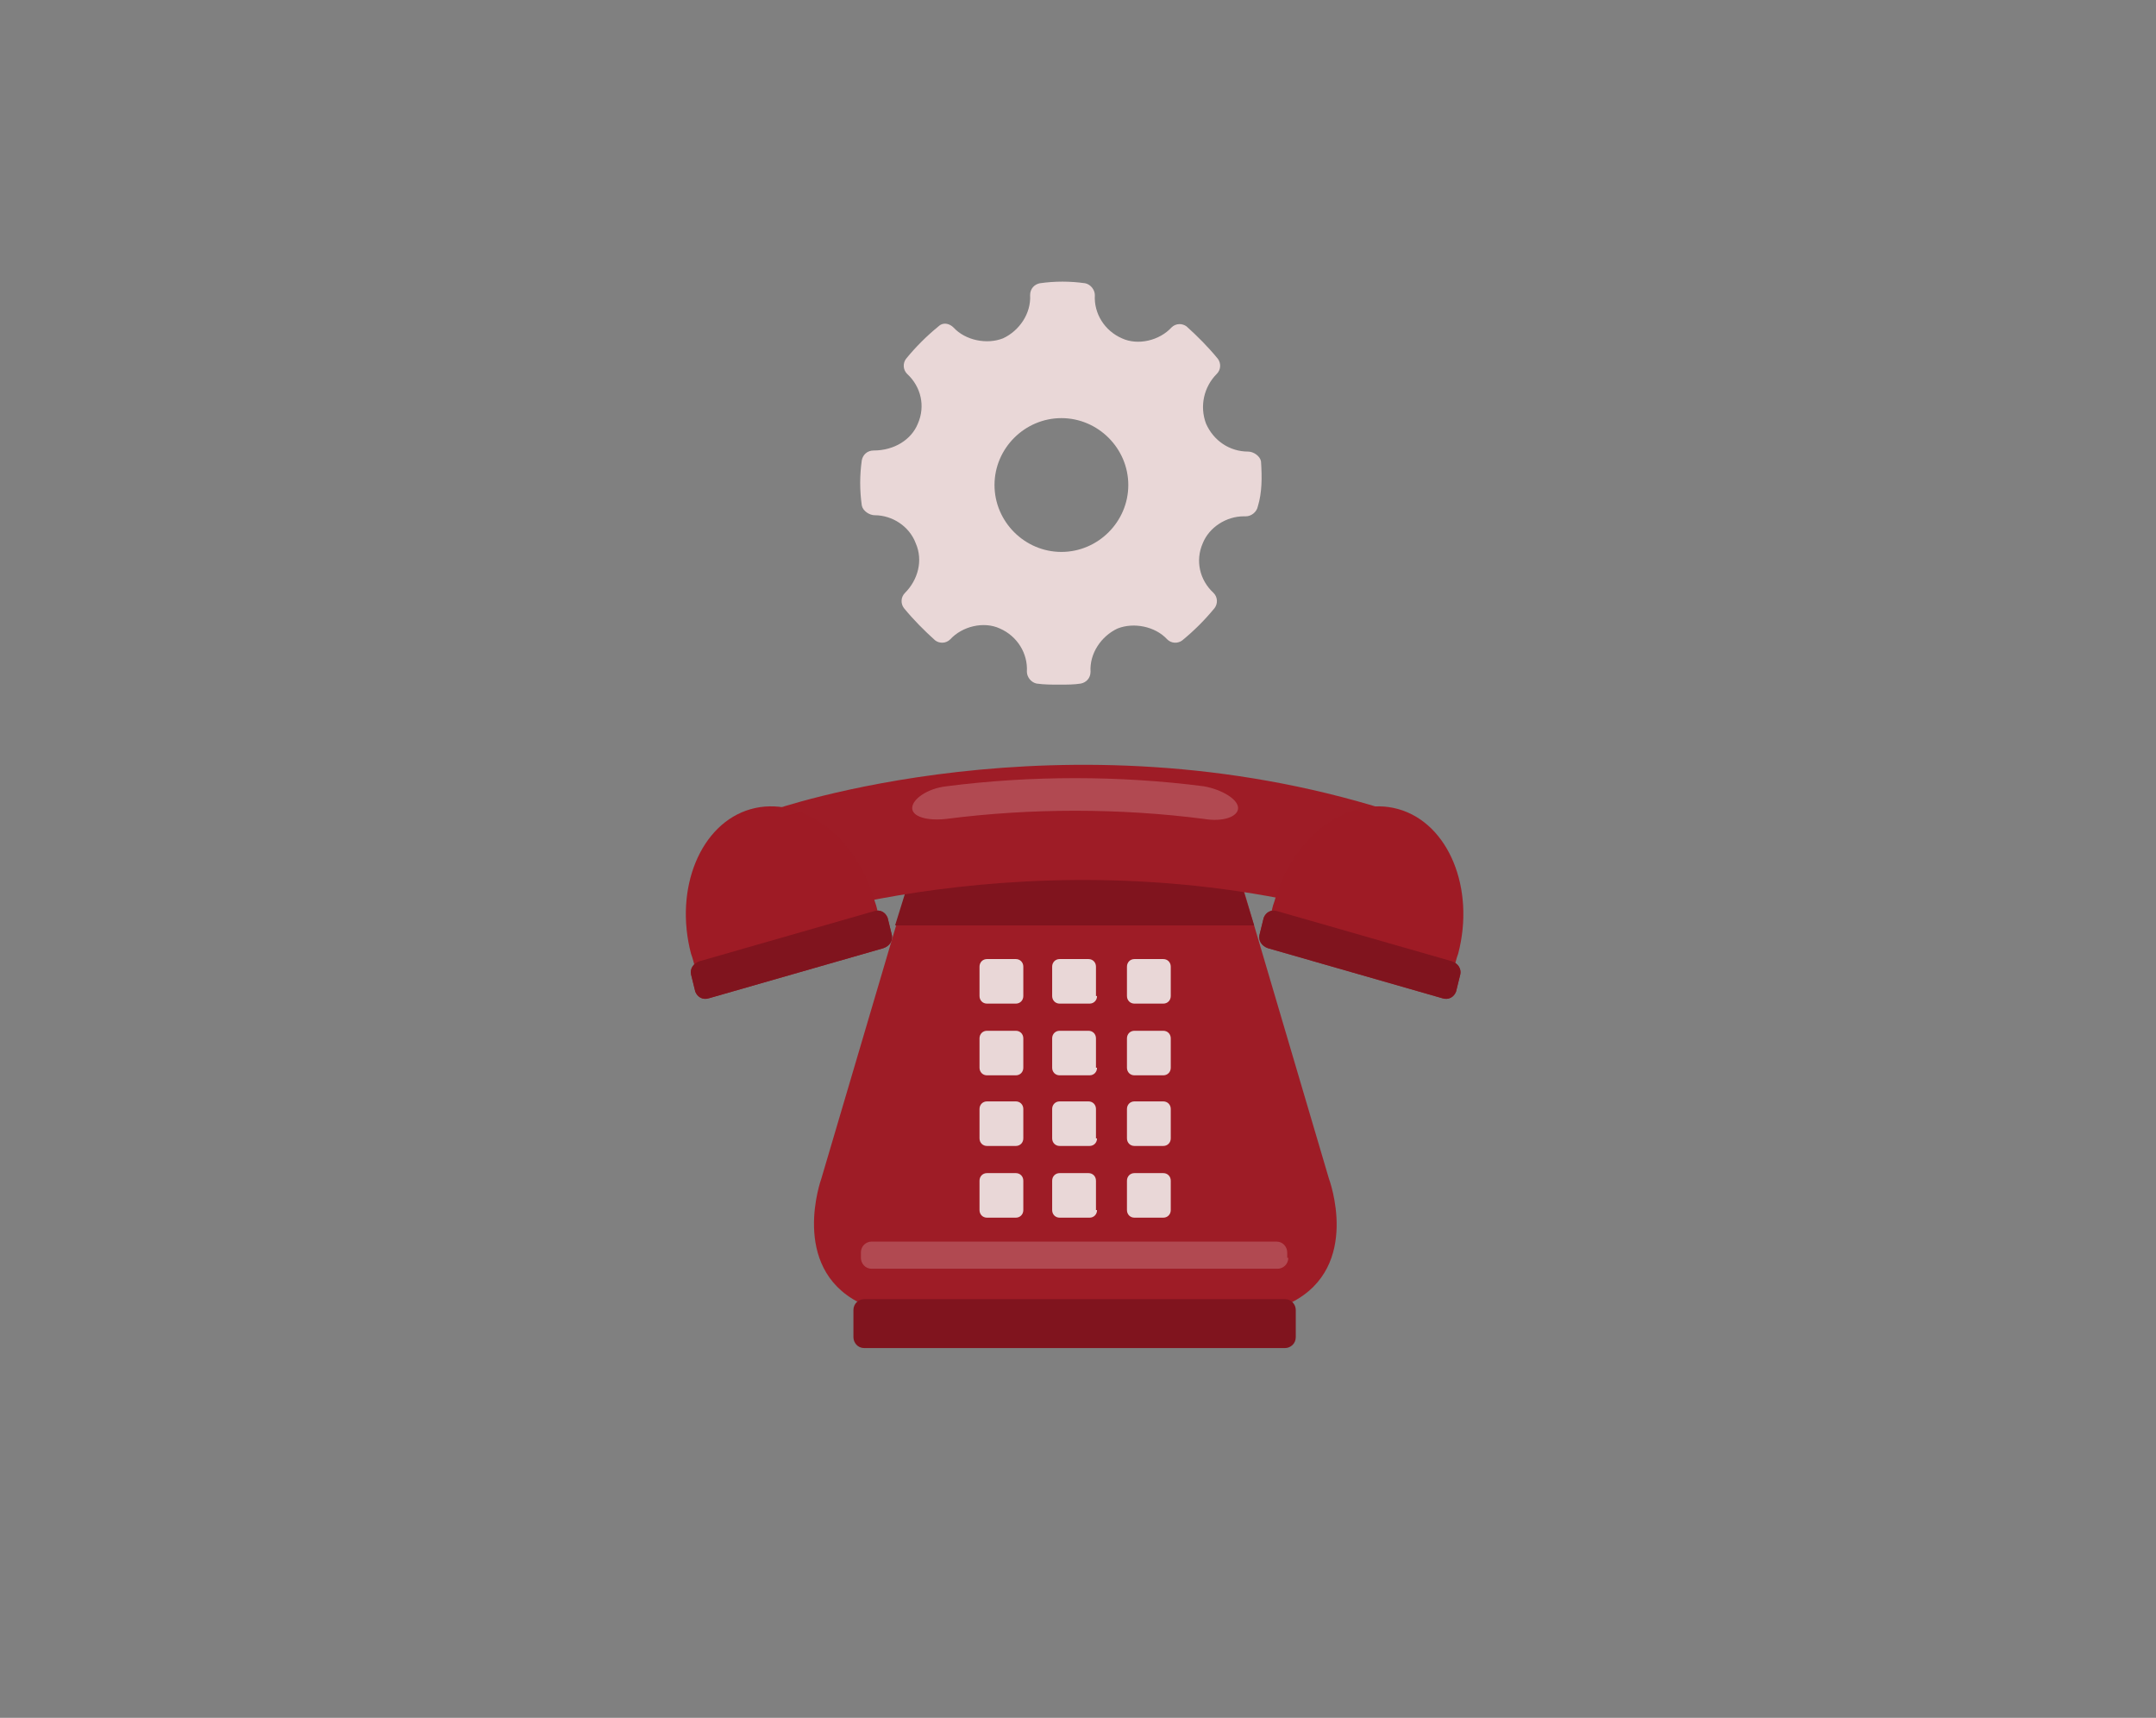 <?xml version="1.0" encoding="UTF-8"?>
<svg width="305px" height="243px" viewBox="0 0 305 243" version="1.1" xmlns="http://www.w3.org/2000/svg" xmlns:xlink="http://www.w3.org/1999/xlink">
    <rect x="0" y="0" width="305" height="243" fill="#808080" stroke="none"/>
    <!-- Generator: Sketch 52.5 (67469) - http://www.bohemiancoding.com/sketch -->
    <title>teknik servis</title>
    <desc>Created with Sketch.</desc>
    <g id="_Components" stroke="none" stroke-width="1" fill="none" fill-rule="evenodd">
        <g id="teknik-servis">
            <g transform="translate(97, 39)">
                <g id="Group" transform="translate(0, 69)">
                    <path d="M85.702,76.237 C95.678,71.165 90.993,58.715 90.993,58.715 L77.691,13.68 L32.497,13.68 L19.196,58.715 C19.196,58.715 14.662,71.165 24.486,76.237 L85.702,76.237 Z" id="Path" fill="#9E1C26"></path>
                    <path d="M86.307,81.156 C86.307,82.078 85.551,82.693 84.795,82.693 L25.242,82.693 C24.335,82.693 23.731,81.924 23.731,81.156 L23.731,77.313 C23.731,76.391 24.486,75.776 25.242,75.776 L84.795,75.776 C85.702,75.776 86.307,76.544 86.307,77.313 L86.307,81.156 Z" id="Path" fill="#80141E"></path>
                    <g transform="translate(40.811, 27.667)" fill="#E9D7D7" id="Path">
                        <g>
                            <path d="M6.953,5.226 C6.953,5.841 6.499,6.302 5.895,6.302 L1.814,6.302 C1.209,6.302 0.756,5.841 0.756,5.226 L0.756,1.076 C0.756,0.461 1.209,0 1.814,0 L5.895,0 C6.499,0 6.953,0.461 6.953,1.076 L6.953,5.226 Z"></path>
                            <path d="M17.382,5.226 C17.382,5.841 16.929,6.302 16.324,6.302 L12.092,6.302 C11.487,6.302 11.034,5.841 11.034,5.226 L11.034,1.076 C11.034,0.461 11.487,0 12.092,0 L16.173,0 C16.778,0 17.231,0.461 17.231,1.076 L17.231,5.226 L17.382,5.226 Z"></path>
                            <path d="M27.812,5.226 C27.812,5.841 27.358,6.302 26.754,6.302 L22.673,6.302 C22.068,6.302 21.615,5.841 21.615,5.226 L21.615,1.076 C21.615,0.461 22.068,0 22.673,0 L26.754,0 C27.358,0 27.812,0.461 27.812,1.076 L27.812,5.226 Z"></path>
                        </g>
                        <g transform="translate(0, 9.222)">
                            <path d="M6.953,6.148 C6.953,6.763 6.499,7.224 5.895,7.224 L1.814,7.224 C1.209,7.224 0.756,6.763 0.756,6.148 L0.756,1.998 C0.756,1.383 1.209,0.922 1.814,0.922 L5.895,0.922 C6.499,0.922 6.953,1.383 6.953,1.998 L6.953,6.148 Z"></path>
                            <path d="M17.382,6.148 C17.382,6.763 16.929,7.224 16.324,7.224 L12.092,7.224 C11.487,7.224 11.034,6.763 11.034,6.148 L11.034,1.998 C11.034,1.383 11.487,0.922 12.092,0.922 L16.173,0.922 C16.778,0.922 17.231,1.383 17.231,1.998 L17.231,6.148 L17.382,6.148 Z"></path>
                            <path d="M27.812,6.148 C27.812,6.763 27.358,7.224 26.754,7.224 L22.673,7.224 C22.068,7.224 21.615,6.763 21.615,6.148 L21.615,1.998 C21.615,1.383 22.068,0.922 22.673,0.922 L26.754,0.922 C27.358,0.922 27.812,1.383 27.812,1.998 L27.812,6.148 Z"></path>
                        </g>
                        <g transform="translate(0, 19.981)">
                            <path d="M6.953,5.38 C6.953,5.994 6.499,6.456 5.895,6.456 L1.814,6.456 C1.209,6.456 0.756,5.994 0.756,5.38 L0.756,1.23 C0.756,0.615 1.209,0.154 1.814,0.154 L5.895,0.154 C6.499,0.154 6.953,0.615 6.953,1.23 L6.953,5.38 Z"></path>
                            <path d="M17.382,5.38 C17.382,5.994 16.929,6.456 16.324,6.456 L12.092,6.456 C11.487,6.456 11.034,5.994 11.034,5.38 L11.034,1.23 C11.034,0.615 11.487,0.154 12.092,0.154 L16.173,0.154 C16.778,0.154 17.231,0.615 17.231,1.23 L17.231,5.38 L17.382,5.38 Z"></path>
                            <path d="M27.812,5.38 C27.812,5.994 27.358,6.456 26.754,6.456 L22.673,6.456 C22.068,6.456 21.615,5.994 21.615,5.38 L21.615,1.23 C21.615,0.615 22.068,0.154 22.673,0.154 L26.754,0.154 C27.358,0.154 27.812,0.615 27.812,1.23 L27.812,5.38 Z"></path>
                        </g>
                        <g transform="translate(0, 30.228)">
                            <path d="M6.953,5.277 C6.953,5.892 6.499,6.353 5.895,6.353 L1.814,6.353 C1.209,6.353 0.756,5.892 0.756,5.277 L0.756,1.127 C0.756,0.512 1.209,0.051 1.814,0.051 L5.895,0.051 C6.499,0.051 6.953,0.512 6.953,1.127 L6.953,5.277 Z"></path>
                            <path d="M17.382,5.277 C17.382,5.892 16.929,6.353 16.324,6.353 L12.092,6.353 C11.487,6.353 11.034,5.892 11.034,5.277 L11.034,1.127 C11.034,0.512 11.487,0.051 12.092,0.051 L16.173,0.051 C16.778,0.051 17.231,0.512 17.231,1.127 L17.231,5.277 L17.382,5.277 Z"></path>
                            <path d="M27.812,5.277 C27.812,5.892 27.358,6.353 26.754,6.353 L22.673,6.353 C22.068,6.353 21.615,5.892 21.615,5.277 L21.615,1.127 C21.615,0.512 22.068,0.051 22.673,0.051 L26.754,0.051 C27.358,0.051 27.812,0.512 27.812,1.127 L27.812,5.277 Z"></path>
                        </g>
                    </g>
                    <path d="M85.249,69.935 C85.249,70.857 84.493,71.472 83.737,71.472 L26.3,71.472 C25.393,71.472 24.789,70.704 24.789,69.935 L24.789,69.167 C24.789,68.244 25.544,67.63 26.3,67.63 L83.586,67.63 C84.493,67.63 85.098,68.398 85.098,69.167 L85.098,69.935 L85.249,69.935 Z" id="Path" fill="#FFFFFF" opacity="0.2"></path>
                    <polygon id="Path" fill="#80141E" points="80.412 22.902 77.54 13.68 32.497 13.68 29.625 22.902"></polygon>
                    <g id="Path">
                        <path d="M99.306,22.902 C53.205,8.454 12.243,22.902 12.243,22.902 L12.243,6.609 C12.243,6.609 53.356,-7.839 99.306,6.609 L99.306,22.902 Z" fill="#9E1C26"></path>
                        <path d="M27.358,21.98 C27.207,21.211 27.056,20.289 26.754,19.52 C24.184,10.298 16.324,4.457 9.22,6.456 C2.116,8.454 -1.663,17.676 0.756,26.898 C1.058,27.667 1.209,28.589 1.512,29.357 L27.358,21.98 Z" fill="#9E1C26"></path>
                        <path d="M82.679,21.98 C82.83,21.211 82.982,20.289 83.284,19.52 C85.853,10.298 93.713,4.457 100.817,6.456 C107.921,8.454 111.7,17.676 109.282,26.898 C108.979,27.667 108.828,28.589 108.526,29.357 L82.679,21.98 Z" fill="#9E1C26"></path>
                        <path d="M27.358,21.98 C27.207,21.211 27.056,20.289 26.754,19.52 C24.184,10.298 16.324,4.457 9.22,6.456 C2.116,8.454 -1.663,17.676 0.756,26.898 C1.058,27.667 1.209,28.589 1.512,29.357 L27.358,21.98 Z" fill="#9E1C26" opacity="0.1"></path>
                        <path d="M82.679,21.98 C82.83,21.211 82.982,20.289 83.284,19.52 C85.853,10.298 93.713,4.457 100.817,6.456 C107.921,8.454 111.7,17.676 109.282,26.898 C108.979,27.667 108.828,28.589 108.526,29.357 L82.679,21.98 Z" fill="#9E1C26" opacity="0.1"></path>
                        <path d="M29.172,24.285 C29.323,25.054 28.87,25.822 27.963,26.13 L3.325,33.2 C2.418,33.507 1.663,33.046 1.36,32.278 L0.756,29.819 C0.605,29.05 1.058,28.281 1.965,27.974 L26.602,20.904 C27.509,20.596 28.265,21.057 28.567,21.826 L29.172,24.285 Z" fill="#9E1C26"></path>
                        <path d="M29.172,24.285 C29.323,25.054 28.87,25.822 27.963,26.13 L3.325,33.2 C2.418,33.507 1.663,33.046 1.36,32.278 L0.756,29.819 C0.605,29.05 1.058,28.281 1.965,27.974 L26.602,20.904 C27.509,20.596 28.265,21.057 28.567,21.826 L29.172,24.285 Z" fill="#80141E"></path>
                        <g transform="translate(81.128, 19.981)">
                            <path d="M0.04,4.304 C-0.111,5.072 0.342,5.841 1.249,6.148 L25.886,13.219 C26.793,13.526 27.549,13.065 27.851,12.296 L28.456,9.837 C28.607,9.069 28.154,8.3 27.247,7.993 L2.609,0.922 C1.702,0.615 0.947,1.076 0.644,1.844 L0.04,4.304 Z" fill="#9E1C26"></path>
                            <path d="M0.04,4.304 C-0.111,5.072 0.342,5.841 1.249,6.148 L25.886,13.219 C26.793,13.526 27.549,13.065 27.851,12.296 L28.456,9.837 C28.607,9.069 28.154,8.3 27.247,7.993 L2.609,0.922 C1.702,0.615 0.947,1.076 0.644,1.844 L0.04,4.304 Z" fill="#80141E"></path>
                        </g>
                    </g>
                    <path d="M78.145,6.302 C78.145,7.531 76.029,8.3 73.308,7.839 C61.367,6.302 48.822,6.302 36.881,7.839 C34.16,8.146 32.044,7.531 32.044,6.302 C32.044,5.072 34.16,3.535 36.881,3.228 C48.822,1.691 61.367,1.691 73.308,3.228 C75.878,3.689 78.145,5.072 78.145,6.302 Z" id="Path" fill="#FFFFFF" opacity="0.2"></path>
                </g>
                <g id="Settings_1_" transform="translate(24, 0)" fill="#E9D7D7">
                    <path d="M57.389,26.253 C57.237,25.489 56.321,24.879 55.558,24.879 C52.963,24.879 50.674,23.353 49.605,20.911 C48.689,18.468 49.3,15.721 51.132,13.889 C51.742,13.279 51.742,12.363 51.284,11.753 C49.911,10.074 48.384,8.547 46.858,7.174 C46.247,6.716 45.332,6.716 44.721,7.326 C43.042,9.158 39.989,9.921 37.7,8.853 C35.258,7.784 33.732,5.342 33.884,2.747 C33.884,1.984 33.274,1.221 32.511,1.068 C30.374,0.763 28.237,0.763 26.1,1.068 C25.337,1.221 24.726,1.832 24.726,2.747 C24.879,5.342 23.2,7.784 20.911,8.853 C18.621,9.768 15.568,9.158 13.889,7.326 C13.279,6.716 12.363,6.563 11.753,7.174 C10.074,8.547 8.547,10.074 7.174,11.753 C6.716,12.363 6.716,13.279 7.326,13.889 C9.311,15.721 9.921,18.468 8.853,20.911 C7.937,23.2 5.495,24.726 2.595,24.726 C1.679,24.726 1.068,25.337 0.916,26.1 C0.611,28.237 0.611,30.374 0.916,32.511 C1.068,33.274 1.984,33.884 2.747,33.884 C5.189,33.884 7.632,35.411 8.547,37.853 C9.616,40.295 8.853,43.042 7.021,44.874 C6.411,45.484 6.411,46.4 6.868,47.011 C8.242,48.689 9.768,50.216 11.295,51.589 C11.905,52.047 12.821,52.047 13.432,51.437 C15.111,49.605 18.163,48.842 20.453,49.911 C22.895,50.979 24.421,53.421 24.268,56.016 C24.268,56.779 24.879,57.542 25.642,57.695 C26.711,57.847 27.779,57.847 28.847,57.847 C29.916,57.847 30.984,57.847 31.9,57.695 C32.663,57.542 33.274,56.932 33.274,56.016 C33.121,53.421 34.8,50.979 37.089,49.911 C39.379,48.995 42.432,49.605 44.111,51.437 C44.721,52.047 45.637,52.047 46.247,51.589 C47.926,50.216 49.453,48.689 50.826,47.011 C51.284,46.4 51.284,45.484 50.674,44.874 C48.689,43.042 48.079,40.295 49.147,37.853 C50.063,35.563 52.505,34.037 54.947,34.037 L55.253,34.037 C56.016,34.037 56.779,33.426 56.932,32.663 C57.542,30.679 57.542,28.542 57.389,26.253 Z M29.153,39.074 C23.963,39.074 19.689,34.8 19.689,29.611 C19.689,24.421 23.963,20.147 29.153,20.147 C34.342,20.147 38.616,24.421 38.616,29.611 C38.616,34.8 34.342,39.074 29.153,39.074 Z" id="Shape"></path>
                </g>
            </g>
        </g>
    </g>
</svg>